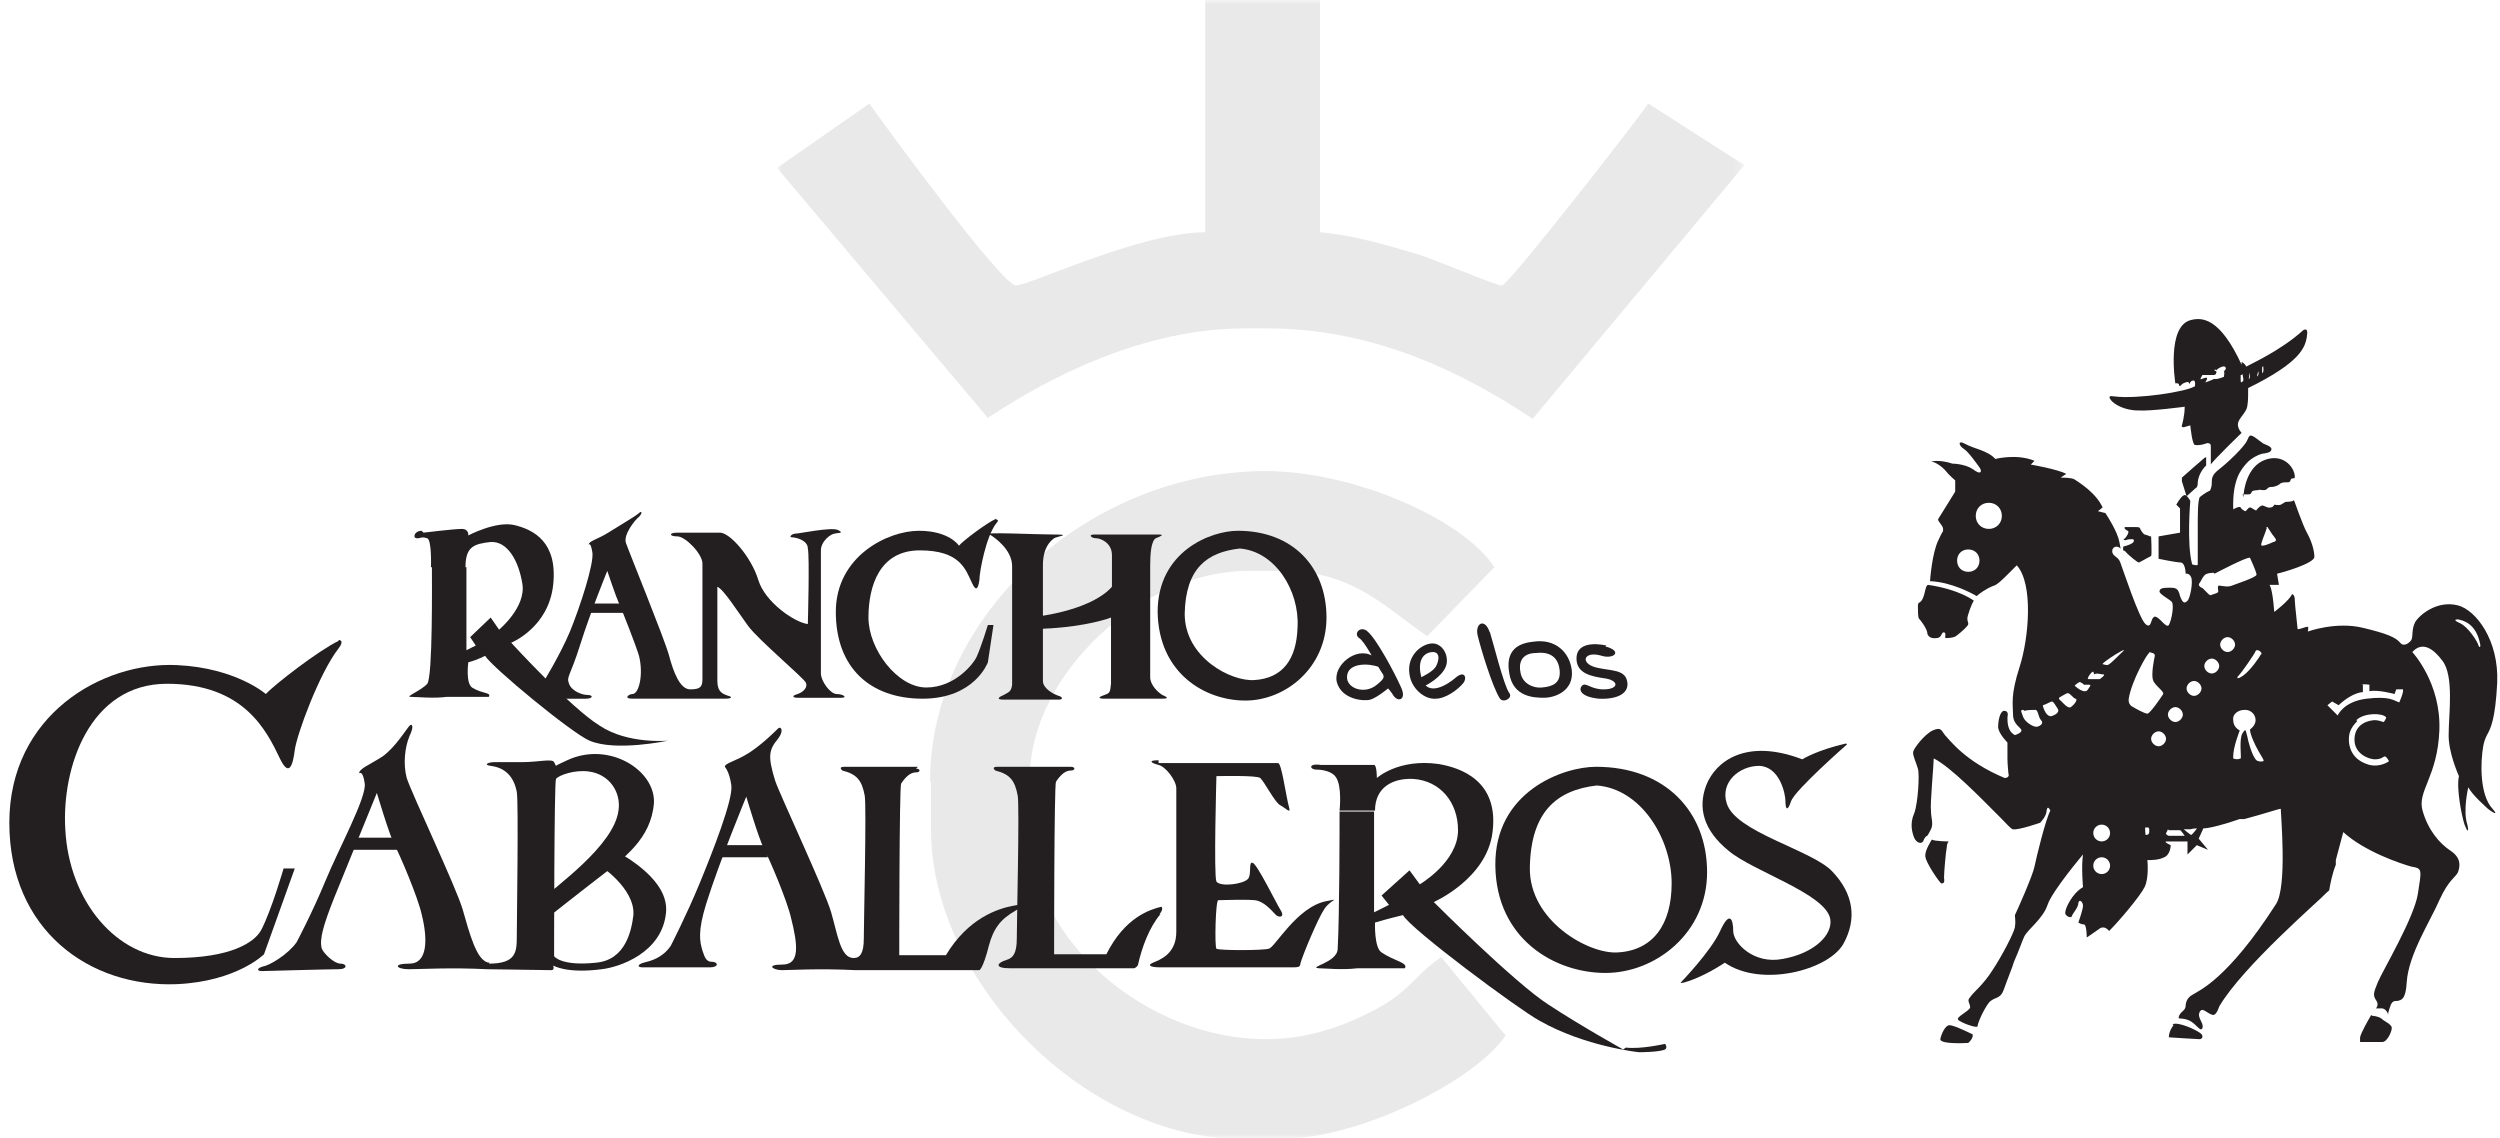 <?xml version="1.0" encoding="UTF-8"?>
<svg xmlns="http://www.w3.org/2000/svg" xmlns:xlink="http://www.w3.org/1999/xlink" id="Layer_1" data-name="Layer 1" version="1.1" viewBox="0 0 268 122">
  <defs>
    <style>
      .cls-1 {
        mask: url(#mask);
      }

      .cls-2 {
        opacity: .1;
      }

      .cls-3 {
        fill: #fff;
        fill-rule: evenodd;
      }

      .cls-3, .cls-4 {
        stroke-width: 0px;
      }

      .cls-5 {
        mask: url(#mask-1);
      }

      .cls-4 {
        fill: #231f20;
      }
    </style>
    <mask id="mask" x="83.3" y="0" width="103.7" height="122" maskUnits="userSpaceOnUse">
      <g id="mask-2">
        <polygon id="path-1-2" data-name="path-1" class="cls-3" points="83.3 0 187 0 187 122 83.3 122 83.3 0"></polygon>
      </g>
    </mask>
    <mask id="mask-1" x="83.3" y="0" width="103.7" height="122" maskUnits="userSpaceOnUse">
      <g id="mask-4">
        <polygon id="path-3" class="cls-3" points="83.3 0 187 0 187 122 83.3 122 83.3 0"></polygon>
      </g>
    </mask>
  </defs>
  <g id="ranchos-sun-logo">
    <g id="Group">
      <g id="Brand-_-Logo-_-Property-_-White-Logo" data-name="Brand-/-Logo-/-Property-/-White-Logo" class="cls-2">
        <g id="sun-c-vector_teal" data-name="sun-c-vector teal">
          <g id="Fill-1-Clipped">
            <g class="cls-1">
              <path id="Fill-1" class="cls-4" d="M129.2,24.9c-7,0-18.8,5.7-20.3,5.7s-14.4-17.6-15.7-19.5l-9.9,6.9,22.6,26.8c6.6-4.4,16.7-9.6,27.6-9.6h2.3c11.7,0,21.3,4.9,28.5,9.7l22.7-27.2-10.3-6.6c-1.3,1.9-15,19.5-15.7,19.5s-7.7-3-9.2-3.4c-3.1-.9-6.7-2-10.3-2.3V0h-12.3v24.9"></path>
            </g>
          </g>
          <g id="Fill-3-Clipped">
            <g class="cls-5">
              <path id="Fill-3" class="cls-4" d="M99.8,83.8v5c0,16.7,16.8,33.3,33.3,33.3h4.2c8.5,0,20.9-6.3,24.1-11.1l-6.9-8.4c-3.1,2.1-3.3,3.8-7.8,6-3,1.5-6.6,2.8-11,2.8-12.7,0-25.3-10.6-25.3-22.6v-5.4c0-11,11.9-22.2,23.4-22.2h3.8c7.5,0,11.1,4.1,15.4,7l7.2-7.4c-3.5-5.3-15.3-10.3-24.5-10.3-18.8,0-36,15.3-36,33.3"></path>
            </g>
          </g>
        </g>
      </g>
      <path id="Fill-1-2" data-name="Fill-1" class="cls-4" d="M45.4,57.1s3.3-.4,4.1-.4.7.7.7.7c0,0,3-1.6,5-1.1s4.6,1.8,4.1,6.4c-.5,4.6-4.5,6.2-4.5,6.2,0,0,6.4,7,9.5,8.9,3,2,7.3,1.6,7.3,1.6,0,0-5.6,1.2-8.4,0-1.9-.8-10.5-7.9-11.2-9.1,0,0-.7.4-1.8.7,0,0-.3,2.2.4,2.7,1.1.7,2.1.5,1.8,1,0,0-3.9,0-4.5,0-1.4.2-3.3,0-3.9,0s1.2-.7,1.8-1.4.5-11.1.5-12.5h3.7v8.9l1-.5-.6-.9,2.2-2.1.9,1.3s2.9-2.4,2.5-4.9c-.4-2.5-1.6-4.6-3.4-4.5-1.8.2-2.7.5-2.7,2.7s0,0,0,0h-3.7s.1-2.9-.4-3.1c-.7-.2-.6,0-1.1,0s-.3-.8.5-.8"></path>
      <path id="Fill-2" class="cls-4" d="M63.1,58.4c0-.4,1-.6,2.1-1.3,1.1-.7,3-1.8,3.3-2.1.3-.3.4,0,0,.4-.4.3-1.7,1.9-1.4,2.8.3.9,4.1,10.2,4.6,12,.5,1.9,1.2,3.7,2.3,3.7s1.3-.3,1.3-1.1v-12.4c0-1-1.8-2.9-2.7-2.9s-.9-.4,0-.4c.8,0,3.6,0,4.6,0,1,0,3.3,2.5,4.1,5.1.7,2.3,3.8,4.5,5.3,4.7,0,0,.2-7.3,0-8.1,0-.9-1.3-1.2-1.7-1.2s0-.4.4-.4,3.7-.7,4.5-.4c.8.4,0,.3-.3.4-.4,0-1.5.8-1.5,1.8v13.2c0,.8,1,2.2,1.7,2.2s1.2.4.5.4h-4.7c-.5,0-.7-.2,0-.4.6-.2,1.1-.7.9-1.2-.2-.5-5.1-4.6-6.2-6.1-1.1-1.5-2.6-3.9-3.3-4.2v10.1c0,1.2.6,1.4,1.2,1.6.4.1.4.3-.4.3-.5,0-8.9,0-9.9,0s-.4-.5,0-.5c.7,0,1.2-2.1.7-4.1-.4-1.3-1.7-4.6-2.1-5.5-.4-.9-1.3-3.6-1.3-3.6,0,0-1.8,4.4-2.9,7.9-1.1,3.5-1.5,3.4-1.2,4.2s1.4,1.2,2,1.2.6.4-.2.4h-4.6v-1.7c0,0,1.8-2.9,2.9-5.5,1.1-2.7,2.6-7.3,2.4-8.5-.2-1.2-.4-.8-.4-.8"></path>
      <polyline id="Fill-3-2" data-name="Fill-3" class="cls-4" points="63.2 64.7 67.1 64.7 67.1 65.7 63 65.7 63.2 64.7"></polyline>
      <path id="Fill-4" class="cls-4" d="M106.8,55.6c-1.1.5-3.6,2.4-4,2.9,0,0-1-1.6-4.3-1.6s-8.9,2.7-8.9,8.7,3.7,9.3,9.3,9.3,7-3.9,7-3.9l.6-4h-.6s-.7,2.3-1.2,3.4c-.3.7-2.3,3.3-5.4,3.3s-6.2-4.1-6.2-7.5,1.2-7.2,5.5-7.2,4.9,2,5.6,3.5c.5,1.1.7.4.8-.4,0-.8.7-4.6,1.8-6,.4-.4,0-.4,0-.4"></path>
      <path id="Fill-5" class="cls-4" d="M105.9,57.3c-.6-.3,5.1,0,7.1,0s.3.2,0,.4c-.4.3-1.2,1-1.2,2.9v5.4s5.3-.7,7.4-3.1c0,0,0-2.1,0-3.4s-1.2-1.8-1.7-1.8-.9-.4-.2-.4,6.2,0,6.9,0,.2.2-.3.4c-.5.3-.6,1.7-.6,2.9v12c0,.8.8,1.6,1.3,1.9.7.3.6.4,0,.4h-6.2c-.8,0-.6-.2,0-.4.6-.2.6-.3.7-1.2,0-.8,0-6.5,0-7.1,0,0-2.5,1-7.3,1.2v5.6c0,.8,1.1,1.4,1.7,1.6.4.1.5.4,0,.4-.8,0-5,0-5.9,0s-.5-.3,0-.5c.5-.3.8-.3.9-1.1,0-.8,0-12,0-12.7,0-1.8-1.9-3.1-2.4-3.4"></path>
      <path id="Fill-6" class="cls-4" d="M132.9,58.8c-3.5.4-5.8,2.1-5.9,7,0,4.7,5,7.3,7.5,7.1,3-.2,4.5-2.2,4.6-5.7.2-3.9-2.4-8.1-6.2-8.4l-.2-1.9c5.9,0,9.5,3.9,9.5,9.3s-4.4,8.9-8.7,8.9-9.3-2.9-9.4-9.5c0-6.5,5.7-8.7,8.6-8.7l.2,1.9"></path>
      <path id="Fill-7" class="cls-4" d="M146.6,67.7c.9.7,2.9,4.4,3.6,6,.6,1.3-.3,1.6-.8.9-.3-.5-.6-.8-.6-.8,0,0-1.2,1-1.9,1.2-.7.2-3.1,0-3.6-1.9-.4-1.8,2.1-3.8,3.8-2.8s1.7,1.6.7,1.2-3.3-.5-3.4,1c-.1,1.3,1.9,2,3.2.9,1-.8.8-.9.4-1.5-.8-1.3-1.7-3.1-2.3-3.5-.6-.4,0-1.3.8-.8"></path>
      <path id="Fill-8" class="cls-4" d="M152.8,73.5c.6-.3,2.2-1.3,2.3-2.5.1-1.2-.8-2.2-1.8-2-1.2.2-2.5,1.5-2.2,3.3.2,1.5,1.6,2.7,2.8,2.6,1.1,0,2.4-1,2.9-1.6.5-.5.3-1.5-.7-.7-.9.8-3.1,2.2-3.7.1-.6-2.1.4-2.8,1.2-2.8s.7.9.3,1.6c-.4.6-1.6,1.1-1.7,1.2-.5.3.3,1,.6.8"></path>
      <path id="Fill-9" class="cls-4" d="M159.7,67.7c.3.9,1.5,5.8,2.1,6.6.4.5-.6,1.1-1,.6-.8-1.2-2.1-5.5-2.4-6.8s.8-1.9,1.3-.3"></path>
      <path id="Fill-10" class="cls-4" d="M172.2,69.2s-3.2-.8-3.2,1.4c0,1.6,1.6,1.9,2.9,2.1,1.7.2,1.7,1.2,0,1.2-1.4,0-1.9-.8-2.3-.4-.4.4-.2,1.2,1.8,1.4,2,.1,3.4-.6,3-2-.3-1.1-1.7-1-3.1-1.3-2-.4-1.6-1.9.4-1.3,1.3.4,2.3-.5.4-1"></path>
      <path id="Fill-11" class="cls-4" d="M164.7,70c1.8-.2,2.4.8,2.5,1.9.1,1.3-.7,1.7-1.9,1.8-.9.1-2.1-.4-2.3-1.6-.2-.9,0-2.1,1.7-2.1l-.4-1.2c-1.9.2-2.9,1.2-2.5,3.4.4,2.5,2.6,2.6,3.7,2.6,1.3,0,3.2-.8,3-2.9-.2-1.9-1.7-3.5-4.2-3.1l.4,1.2"></path>
      <path id="Fill-12" class="cls-4" d="M36.3,68.7c-2.1,1-6.9,4.7-7.8,5.7,0,0-3.2-2.8-9.5-3.1-8.1-.4-18,5.4-18,16.9s8.6,17.7,18,17.3c6.4-.3,9.3-3.2,9.3-3.2l3.3-9.2h-1.2s-1.3,4.5-2.4,6.6c-.7,1.3-3.2,3-9.3,3s-11.3-6-11.7-13.8c-.4-6.6,2.6-15.6,10.9-15.6s10.7,5.1,12.1,8c1,2.1,1.4.7,1.6-.9.2-1.6,2.6-8.2,4.7-10.9.7-.9,0-.9,0-.9"></path>
      <path id="Fill-13" class="cls-4" d="M52.5,103.2c-1.4,0-2.2-3.3-2.9-5.7-.7-2.4-5.5-12.5-6-14.1-.4-1.5-.2-3.3.3-4.5.5-1,.3-1.4,0-1.1-.3.3-1.5,2.3-2.9,3.3-1.4.9-2.5,1.3-2.5,1.8,0,0,.4-.4.6,1.1s-2.8,7-4.2,10.4c-1.4,3.4-3.1,6.6-3.1,6.6-.9,1.3-2.9,2.5-3.6,2.6-.7.2-.7.5-.1.5,0,0,7.2-.2,8.2-.2s.9-.6.2-.6-1.8-1.1-2-1.6c-.3-1,.2-2.6,1.3-5.4,1.8-4.4,4.6-11.3,4.6-11.3,0,0,1.3,4.4,1.9,5.6.6,1.1,2.5,5.6,2.9,7.4.7,2.8.6,5.3-1.3,5.3s-1.4.6-.1.6,4.5-.2,8.4,0c.5,0,6.5.1,6.9.1s.2-.5.2-.5c0,0,1.4.9,5.2.4,1.8-.2,6.5-1.7,6.9-6.1.3-3.4-4.2-5.9-5.4-6.6l-1.8,1.5s3.9,2.5,3.7,5.4c-.2,1.6-.8,4.8-4,5.1-3.8.4-4.5-.7-4.5-.7,0,0,0-18.6.2-19,.3-.4,2-1,3.5-.8,2.3.3,3.5,2.3,3.2,4.2-.5,3.8-6.9,8.2-7.9,9.3-1,1.1-.4,1.5-.4,1.5l.3,1s3.4-2.7,6-4.7c2.6-2,5.5-4.1,5.8-7.9.2-3.5-4.8-6.7-9.3-4.6-1.3.6-1.2.6-1.2.6,0,0,0,0-.2-.4s-1.7,0-3.4,0-2.3,0-3,0c-.7,0-1.2.3-.4.4,1.6.2,2.5,1.2,2.8,2.8.2,1.1,0,13.8,0,15.5s-.1,2.9-3,2.9"></path>
      <polyline id="Fill-14" class="cls-4" points="37.8 89.8 42.9 89.8 42.9 91.1 37.6 91.1 37.8 89.8"></polyline>
      <path id="Fill-15" class="cls-4" d="M98.4,82.2c-1.7,0-7.2,0-7.9,0-.7,0-.2.4-.2.4,1.6.4,2.1,1.1,2.4,2.7.2,1.1-.1,13.7-.1,15.3s-.4,2.1-1.1,2.1c-1.4,0-1.7-2.5-2.4-4.9-.7-2.4-5.5-12.6-6-14.1-.8-2.6-.7-3.3.3-4.5.7-.9.3-1.4,0-1.1-.3.3-1.7,1.7-3.1,2.6-1.4.9-2.6,1.1-2.6,1.5,0,0,.5.5.7,2s-2,7.1-3.4,10.5c-1.4,3.4-3.1,6.7-3.1,6.7-.9,1.3-2.1,1.6-2.9,1.8-.7.2-.7.5-.1.5,0,0,6.2,0,7.2,0s.9-.6.2-.6-.8-.7-1-1.2c-.3-1-.5-2.1.4-5,1.4-4.5,4.3-11.5,4.3-11.5,0,0,1.3,4.4,1.9,5.6.6,1.1,2.5,5.6,2.9,7.4.7,2.8,1,5-.9,5s-1,.6-.1.6,4-.2,7.9,0c.5,0,12.9,0,13.3,0,0,0,.4-.2,1-2.6.5-1.9,1.3-2.9,2.9-3.8,1.4-.8,1.3-.8-.3-.5s-4.8,1.3-7.2,5.3h-5c0,0,0-18,.2-18.4.6-.9,1.1-1.2,1.6-1.2s.5-.4,0-.4"></path>
      <polyline id="Fill-16" class="cls-4" points="77.3 90.6 82.3 90.6 82.3 91.9 77 91.9 77.3 90.6"></polyline>
      <path id="Fill-18" class="cls-4" d="M124.3,98c.5-.6.2-.8.2-.8-1.2.3-3.9,1.1-5.9,5.1h-5.6s0-18.1.2-18.5c.6-.9,1.1-1.2,1.6-1.2s.5-.4,0-.4c-1.7,0-7.2,0-7.9,0-.7,0-.2.4-.2.4,1.6.4,2.1,1.1,2.4,2.7.2,1.1-.1,13.7-.1,15.3s-.4,2.1-1.1,2.3c-1,.3-1.4.9.4.9.5,0,13,0,13.3,0,.4-.2.4-.4.4-.4.4-1.8,1.2-4,2.4-5.4"></path>
      <path id="Fill-19" class="cls-4" d="M124.2,81.8h12.8c.4,0,.8,3.3,1.2,4.8.2.7-.4,0-1-.3-.6-.4-1.6-2.4-2.1-2.9-.4-.3-4.2-.2-4.7-.2,0,0-.3,10.7,0,11.3.4.6,2.9.3,3.4-.3.4-.5,0-1.9.5-1.7.5.2,2.5,4.3,3,5.1.5.8-.3.8-.6.4-.4-.4-1.2-1.4-2.2-1.5s-3.6,0-3.9,0-.4,5-.2,5.2c.2.2,5,.2,5.6,0,.6,0,3-4.5,6.2-5.1,1.6-.3.5-.2-.2.8-.7,1-2.4,5.1-2.6,5.9,0,.4-.3.4-1,.4s-13.1,0-14,0c-1,0-1.5-.2-.8-.5.7-.3,2.5-.9,2.5-3.3v-15.4c0-.8-1.1-2.3-1.9-2.5-.8-.2-1.2-.5,0-.5"></path>
      <path id="Fill-20" class="cls-4" d="M174,112.5s-4.5-2.5-8-4.8c-3.6-2.3-12.3-11-12.3-11,0,0,5.7-2.5,6.3-7.5.7-5.5-3.4-6.9-5.8-7.3-4.3-.6-6.6,1.5-6.6,1.5,0,0,0-1.4-.3-1.4-1.1,0-5.7,0-5.7,0-1.4-.2-1.2.5-.5.5s1.7.2,2.1.8c.7,1,.4,3.6.4,3.6h3.8s0,2.5,0,0,1.9-3.5,4.1-3.4c2.9.2,4.8,2.5,4.8,5.5,0,3.4-4.1,5.8-4.1,5.8l-1.1-1.5-3,2.7.8,1-1.6.8v-10.8c0,0-3.7,0-3.7,0,0,1.7,0,11.1-.2,14.7,0,1.5-3.3,2-2,2.1.6,0,2.5.2,4.1,0,.7,0,5.1,0,5.1,0,.4-.6-1.2-.8-2.5-1.7-.8-.5-.7-3.2-.7-3.2,1.3-.4,3-.8,3-.8.8,1.5,12.4,10.1,14.6,11.3,4.9,2.8,10.7,3.4,10.7,3.4,0,0,2.2,0,2.8-.3.3-.2,0-.6,0-.6,0,0-2.6.6-4.2.4"></path>
      <path id="Fill-21" class="cls-4" d="M171.2,84.2c-4.4.5-7.1,2.9-7.2,8.8-.1,5.7,6.3,9.3,9.4,9.1,3.8-.2,5.8-3,5.8-7.4,0-4.8-3.3-10.2-8.1-10.5v-2c7.4,0,11.9,4.8,11.9,11.3s-5.5,10.8-10.9,10.8-11.7-3.6-11.8-11.5c-.1-7.9,7.2-10.6,10.8-10.6v2"></path>
      <path id="Fill-22" class="cls-4" d="M198,79.8s-5.6,4.9-6,6.1c-.4,1.2-.6.8-.6,0s-.6-3.7-2.8-3.8c-2.2,0-4.2,1.8-3.5,4,.9,3.1,9.1,5,11.3,7.3,2.3,2.4,2.7,5.1,1.2,7.8-1.6,2.8-8.8,4.7-12.7,2,0,0-1.6,1.1-3.4,1.8-1.6.6-1.3.3-1.3.3,0,0,3.2-3.3,4.2-5.5,1-2.2,1.4-1.3,1.4,0s2.2,3.6,5.3,3c3.4-.6,5.4-2.6,5.1-4.3-.5-2.7-8.3-5.1-10.9-7.3-2.7-2.2-3.3-4.6-2.4-7,1-2.6,4.3-5.1,10.3-2.8,0,0,1.6-1,4.7-1.7"></path>
      <path id="Combined-Shape" class="cls-4" d="M240.3,38.8s.3.1.5.5h0c.3-.2,3.7-1.7,6.1-3.9,0,0,.6-.4.4.6,0,0,0,0,0,.1h0c-.2,1.1-.6,2.7-6.3,5.5,0,0,0,0,0,.1v.3c0,.6,0,1.5-.2,1.9-.3.6-.9,1.1-.9,1.6s.4.9.4.9c0,0-3.1,3-3.3,3.4v-1.9c0-.2,0-.4-.4-.4,0,0-.7.3-1.3.2-.3,0-.5-2.1-.5-2.1l-.7.2c-.3,0-.2-.2-.2-.2,0,0,.3-1,.3-2,0,0-3.7.5-5,.4-1.5,0-2.6-.7-2.9-1.1-.3-.4-.2-.5.4-.4,2.4.3,7.7-.5,8.6-1.1,0,0,.1-.7-.2-.6-.3,0-.4.4-.4.4,0,0,0-.4-.4-.2-.5.1-.6.6-.7.3,0-.3-.4-.2-.4-.2,0,0-1-6.2,1.7-6.8,1.2-.3,3.1-.2,5.4,4.8ZM237.6,39.7h0c0,0-.2-.2-.2,0,0,.1.2,0,.2.2,0,0,0,.3-.3.3s-1,0-1.2,0c-.1.2-.4.6,0,.4.5-.2.5-.1.5,0s-.2.4-.2.4c0,0,.6-.2,1-.4.1,0-.1,0-.1,0h0c0,0,.1,0,.1,0h0c0,.1.5,0,1-.2,0,0,.1-.5,0-.6,0,0,.4-.3.1-.5-.2-.1-.8.2-.9.4ZM240.3,40.2c0,0-.2,0-.1,0,0,.1,0,.3,0,.5,0,.2,0,.4.2.2.2-.1,0-.6,0-.8ZM241.2,39.9c0,0-.1,0-.1.1,0,.1,0,.2,0,.4,0,.2-.1.3,0,.2.2-.1,0-.6,0-.7ZM242.1,39.6c0,0,0,0,0,0,0,.1,0,.2-.1.5s0,.3,0,.2c.2-.1.1-.6,0-.8ZM242.7,39.2c0,0-.2.1-.2.2,0-.3,0,.5,0,.3,0,.3,0,.4.1.2.1-.2,0-.6,0-.8ZM243.5,38.8c0,0-.2,0-.1,0,0,.1,0,.2,0,.5h0c0,.3,0,.5,0,.3,0-.2,0-.6,0-.8Z"></path>
      <path id="Fill-24" class="cls-4" d="M236.5,49v.9s-.8.7-.9,1.8c0,.6-.2.6-.2.6l-1,.9-.5-1.6s0-.3,0-.4c.2-.2,2.4-2.1,2.4-2.1"></path>
      <path id="Combined-Shape-2" data-name="Combined-Shape" class="cls-4" d="M242.3,47.4c.6.3,1.1.4,1.2.7,0,.3-.2.4-.7.5-.5,0-1.5.5-2,1.1-.5.6-1.5,1.6-1.4,4.9,0,0,.7-.4.8-.2,0,.1.4.4.5.4.1,0,.3-.4.5-.4.2,0,.6.4.7.3,0-.1.5-.6.7-.5.1,0,.5.3.8.2.3,0,.4-.3.4-.3,0,0,.5.1.7,0,.2-.1.5-.3.5-.3,0,0,.9,0,.9-.2h0c0-.1.9,2.6,1.4,3.5.5.9.8,1.9.8,2.6s-3.5,1.7-4,1.8h0s.2,1.2.2,1.2h-1c0,.1.3.2.5,2.9,0,0,1.6-1.2,1.9-1.9,0,0,.3,0,.3.6,0,.5.3,2.9.3,3.1s1-.3,1.1-.2c.1,0,0,.5,0,.5,0,0,3-1.1,5.9-.4,2.5.6,3.5,1,4,1.6.4.5,1,0,1.2-.3.2-.4,0-1.1.4-1.9.4-.7,2.3-2.4,4.6-1.8,1.9.5,4.4,3.7,4.2,8.3-.2,3.9-.7,4.9-1.1,5.6h0c-.2.4-.3.7-.4,1.2-.3,1.7-.4,5.2,1,6.7.7.8,0,.4-.5,0-.3-.3-1.6-1.4-2.1-2.3,0,0-.6,2.5-.1,4,.2.9,0,.8-.3,0-.3-.9-.9-3.9-.6-5.2,0,0-1.2-2.6-1.1-4.6,0-2,.6-6.2-.7-7.8-1.2-1.6-2.3-1.9-3.2-.9,0,0,3.1,3.3,2.9,8.4-.2,5-2.4,6.5-1.8,8.6.6,2.1,1.8,3.5,3,4.3,1.2.8,1,1.7.8,2.3-.3.6-1,.8-2,3-1,2.3-3.3,5.8-3.5,8.8-.1,1.9-.6,1.9-1,2h-.1c-.2,0-.4,0-.6.4-.3.8-.3,1-.3,1.1h0s0,0,0,0c0-.2-.2-.6-.6-.7-.4,0-.7,0-.7,0,0,0,.4-.4,0-.9-.3-.5-.3-.7.2-1.9.5-1.2,3.9-6.9,4.3-9.5.4-2.6.5-2.7-.7-2.9-1.1-.3-5-1.6-7.3-3.7,0,0-.4,1.5-.8,3v.5c-.4,1-.6,2.1-.7,2.7h0c0,.1,0,0-.4.4-.4.5-8.9,7.8-11.4,12.1,0,0-.3,1-.7.9-.7-.2-1.1-.9-1.4-.3-.3.6.5,1.2.3,1.7-.2.5-.6-.4-1.4-.8-.9-.4-1.3,0-1.1-.5.2-.5.6-.5.7-1,0-.5.2-1,.8-1.3.6-.4,3.7-1.6,8.9-9.7,1.2-1.9.5-9.5.5-10.2h0c-.2,0-2,.6-3.9,1.1h-.5c-1.7.6-3.3,1-3.9,1l-.5,1.1,1,1.2h0c0,0-1.2-.5-1.2-.5l-1,1v-1.4c0,0-1.7,0-2.2,0-.5,0,.4.4.4.4,0,0,0,1-.7,1.3-.6.3-1.3.3-1.8.3,0,0,.2,1.9-.3,2.9-.5,1-2.7,3.6-3.8,4.7,0,0-.5-.7-1.1-.2-.7.5-1.3.9-1.3.9,0,0,0-1.4-.3-1.4s-.6-.2-.6-.2c0,0,.5-1.4.5-1.8s-.4-.8-.5-.3c0,.5-.6,1.1-.7,1.4,0,.3-.8,0-.7-.4,0-.4.7-2,1.9-2.7,0,0-.2-2.2,0-3.5,0,0-3.3,3.9-3.8,5.4-.5,1.5-2.1,2.6-2.5,3.4-.2.4-.6,1.6-1.1,2.7l-.2.6c-.4,1-.7,1.9-.9,2.4-.4,1.1-1,.7-1.6,1.4-.6.8-1.2,2.2-1.2,2.5s-1.9-.4-2.1-.7c-.2-.3,1.2-.9,1.3-1.3,0-.5-.4-.7,0-1.1.3-.5,1.4-1.3,2.4-2.9,1-1.5,2.3-4,2.4-4.6s0-1,0-1.3c.2-.4,1.9-4.2,2.1-5.2.2-1,1.2-5.1,1.7-6,0,0-.3-.7-.4,0,0,.6-.7,1.3-.7,1.3,0,0-2.3.8-2.9.7-.2,0-.6-.5-1.3-1.2l-.3-.3c-1.9-1.9-5.1-5.2-6.9-6.1h0c0,.6-.4,4.9-.3,5.6,0,.8.3,1.4,0,2s-.4.7-.4.7c0,0-.2,0-.4.5-.2.5-.8.2-1-.3-.2-.5-.5-1.5,0-2.6.4-1,.6-4.2.4-4.8-.2-.7-.6-1.5-.5-1.8,0-.3,1.2-1.9,2.1-2.3.9-.4.9,0,1.3.5.5.5,2.1,2.8,6.4,4.6,0,0,.6,0,.4-.5,0-.2-.1-.9-.1-1.6v-.4c0-.7,0-1.3,0-1.3,0,0-.9-.9-1-1.6,0-.8.2-1.7.6-1.8.4,0,.5.2.4.7,0,.5,0,1.5.8,1.9,0,0,.7-.2.7-.5s-.9-.6-.9-1.7-.3-2,.7-5.1c1-3.1,1.5-8.9-.3-10.9,0,0-.3.3-.7.7l-.2.2c-.6.6-1.2,1.2-1.6,1.3-.8.3-1.6.9-1.8,1.1,0,0,0,0,0,0h0c-.5-.3-2.7-1.5-5-1.6,0,0,.2-3,.9-4.4.4-.9.5-.9.5-1h0s0,0,0-.2c0-.4-.7-.9-.5-1.1.2-.3,1.8-2.9,1.8-2.9v-1.2c0,0-.7-.6-1-1-.4-.5-1.2-1-1.5-1s.7-.3,2.2.2c0,0,1.3,0,2.2.6.9.7,1,.2.7-.2-.3-.4-1.2-1.7-1.7-2-.5-.3-.7-1,.2-.5.9.5,2.4.7,3.2,1.6,0,0,2.3-.6,4.2.2l-.4.4s2.9.5,3.8,1l-.6.4h0c.3,0,1.2,0,1.5.2.3.2,2.3,1.4,3,3l-.5.4.8.2h0c.2.3,1.3,2,1.5,3.1.2,1.2.2.5-.3.5s-.6.6-.3.9c.3.3.5.3.7.8.2.5,2,6,2.7,6.6.7.6.5-.7,1-.8.5,0,1.2,1.3,1.5.9.3-.5.6-2.2.3-2.5-.3-.3-1.3-.8-1.3-1.1s.3-.4,1-.4,1,0,1.2.9c.3.8.5.8.8.5.3-.3.6-2,.4-2.5-.2-.5-.6-.4-.6-.4,0,0,0-1.1-.5-1.2-.5,0-2.4-.4-2.4-.4v-2.4c0,0,2.3-.4,2.3-.4v-2.6l-.4-.4s.5-.9.8-1c.3-.2.7.6.7.6,0,0-.4,4.6.2,6.8,0,0,.6.2.6,0,0,0,0-1.7,0-3.5v-.5c0-1.4,0-2.7.2-3.2,0,0,.6-.5,1.1-.7,0,0,.2-.3.2-.8s0-.9.8-1.5c.9-.7,2.7-2.4,3-3.1.2-.5.3-.5.3-.5h0s0,0,0,0c.3-.1.9.5,1.5.9ZM225.3,91.9c-.5,0-.9.4-.9.9s.4.9.9.9.9-.4.9-.9-.4-.9-.9-.9ZM225.3,88.4c-.5,0-.9.4-.9.9s.4.9.9.9.9-.4.9-.9-.4-.9-.9-.9ZM232.4,88.9s-.1.3-.2.4c0,.1,0,.2.3.3.2,0,1.7,0,1.7,0s-.4-.6-.5-.6-.2,0-.4,0h-.2c-.3,0-.6,0-.6,0ZM235.7,88.8c-.1,0-.6,0-.9.1h-.2c0,0-.1,0-.1,0-.1,0-.3,0-.4,0,0,0,.7.6.8.6.1,0,.7-.8.7-.8ZM230,88.7h0c-.1,0,0,.7,0,.8.2,0,.4,0,.4-.4s0-.4-.4-.4h0ZM252.7,77.3c-.8.8-.9,1.4-.9,2s.2,2,1.9,2.6c1,.4,2,0,2.4-.3,0,0-.3-.6-.5-.5-.1,0-.3.3-1,.3s-2.2-.6-2.2-2.1c0-1.4,1-2,2.1-2.1.6,0,.9.2,1,.2.1,0,.3-.4.3-.5h0c-.4-.5-2.4-.5-3.2.3ZM240.6,76.1c-.6,0-1.3.4-1.2,1.1,0,.8.7,1.1.7,1.1-.1.3-.7,1.8-.7,2.8v.2s0,0,0,0c0,0,.4.2.8,0,.1,0-.2-2.1.2-2.7.4-.6.3-.3.5.3.1.6.5,2,.9,2.5.1.2.6.3.8.2.2,0-.1-.4-.5-1.1-.4-.7-.9-1.8-.9-2.3,0,0,.6-.4.6-1,0-.6-.5-1.1-1.1-1.1ZM231.4,78.4c-.4,0-.8.4-.8.8s.4.8.8.8.8-.4.8-.8-.4-.8-.8-.8ZM216.9,76.1c-.4,0-.2.2,0,.8.2.5,1.1,1.1,1.5,1,.4-.1.7-.4.4-.7-.3-.3-.3-1.1-.6-1.1-.3,0-.8,0-1.2.1ZM233.2,75.8c-.4,0-.8.4-.8.8s.4.8.8.8.8-.4.8-.8-.4-.8-.8-.8ZM219,75.7h0c.2.7.6,1.3,1.1,1,.3-.1.7-.4.5-.7-.2-.3-.4-.7-.6-.8-.2,0-.6.3-1,.4ZM253.3,73.4v.8c.1,0-1-.1-2.6,1.4l-.7-.4-.5.4,1.1,1.1s.6-1.5,3.1-1.8c2.5-.3,2.9.2,3.5.4,0,0,.5-1.1.4-1.4h-.7c0-.1-.2.5-.2.5,0,0-1.8-.5-2.7-.3v-.7c-.1,0-.5-.1-.9,0ZM230.4,70c-.2,0-1.9,3-2.2,4.9,0,0-.1.5.3.8.5.3,1.4.8,1.7.8.3,0,1.5-1.8,1.7-2.1.1-.3-.9-.9-1.1-1.5-.2-.6.1-2.2.2-2.6,0-.3-.3-.3-.6-.4ZM220.8,74.8c-.2.1,0,.2.2.4.2.2.7.8,1,.6.3-.2.8-.8.5-.9-.2,0-.5-.5-.8-.6-.2,0-.6.3-1,.5ZM235.2,73c-.4,0-.8.4-.8.8s.4.8.8.8.8-.4.8-.8-.4-.8-.8-.8ZM223,73.1h0c-.1,0-.4.2-.6.4,0,0,.5.5,1,.6.3,0,.3,0,.5-.3s.3-.4,0-.4-.2,0-.3,0h-.2c-.1-.1-.2-.2-.3-.2ZM242.4,70.2c.2-.3-.5-.7-.6-.4-.1.3-1.5,2.3-1.8,2.6-.3.3-.2.5.5,0,.7-.5,1.7-1.9,1.9-2.3ZM224.4,72c-.2,0-.5.5-.5.5h0c0,.1-.2.3,0,.3.4,0,1,0,1.2,0,.3-.2.6-.5.4-.5-.3,0-.8-.2-1,0ZM237.1,70.6c-.4,0-.8.4-.8.8s.4.8.8.8.8-.4.8-.8-.4-.8-.8-.8ZM227.4,69.8c-.6.3-2.1,1.3-2,1.4.1,0,.5.2.7,0,.2-.1,1.2-1.1,1.3-1.2.1-.1.6-.5,0-.2ZM238.8,68.3c-.4,0-.8.4-.8.8s.4.8.8.8.8-.4.8-.8-.4-.8-.8-.8ZM263.5,66.4c-.1,0-.7,0,.2.4.9.4,1.9,2,2,2.4.1.3.2.1.2,0h0c-.4-2.4-1.9-2.7-2.4-2.8ZM237.3,61.4s-.8,0-1,.3c-.2.2-.3.5-.5.8-.2.2,0,.4.2.5.2,0,.8.9,1,.8s.8-.2.8-.4-.1-.4,0-.6c.1-.1.9.2,1.4,0,.5-.2,2.7-.9,2.7-1.2s-.7-1.8-.7-1.8c-.2-.2-3.8,1.7-3.8,1.7ZM211,58.9c-.7,0-1.2.5-1.2,1.2s.5,1.2,1.2,1.2,1.2-.5,1.2-1.2-.5-1.2-1.2-1.2ZM243,56.6c-.1.4-.6,1.5-.6,1.8,0,.3,1.1-.2,1.3-.3.2,0,.4-.2.2-.4,0,0-.2-.3-.3-.4l-.2-.3c-.1-.2-.3-.4-.3-.5-.1,0-.2.1-.2.1ZM213.2,53.9c-.8,0-1.4.6-1.4,1.4s.6,1.4,1.4,1.4,1.4-.6,1.4-1.4-.6-1.4-1.4-1.4Z"></path>
      <path id="Fill-26" class="cls-4" d="M254.2,108.8c-.3.5-1.1,1.9-1.2,2.4,0,.5,0,.5,0,.5,0,0,1.9,0,2.4,0s1-1.1,1-1.5-.8-.7-1.1-1c-.4-.3-1-.3-1-.3"></path>
      <path id="Fill-27" class="cls-4" d="M233,109.9s-.5.6-.5,1.3c0,0,3,.2,3.3.2s.5-.4,0-.7c-.4-.3-2.3-1.2-2.9-.9"></path>
      <path id="Fill-28" class="cls-4" d="M211.5,110.9s-2-1-2.5-1-.9,1-1,1.5c0,.6,3,.4,3,.4,0,0,.7-.6.4-1"></path>
      <path id="Fill-29" class="cls-4" d="M207.1,90s-.8,1.2-.7,1.8c0,.6,1.5,2.8,1.7,2.9.2,0,.4,0,.3-.6,0-.6.2-2.9.3-3.3,0-.4.2-.6.2-.6,0,0-1.5,0-1.8-.2"></path>
      <path id="Fill-30" class="cls-4" d="M240.5,53.3c0-.8.4-3.3,2.3-4,1.9-.7,3.1.7,3.2,1.7,0,.4,0,.2-.3.3-.2,0-.1.4-.4.4s-.6,0-.8.1c-.2.2-.6.4-1,.4s-.4.2-.6.3c-.2.1-.5,0-.7,0-.2.1-.6,0-.8.2-.1.2-.1.3-.4.3-.2,0-.6,0-.6,0"></path>
      <path id="Fill-31" class="cls-4" d="M230.6,57.5s.1,2,0,2.1c0,0-1.1.6-1.3.7-.2,0-1.1-.8-1.3-1-.2-.3-.4-.3-.4-.3v-.4c0,0,.8-.2,1-.4.2-.1.2-.4,0-.4s-.5,0-.7.1c-.2,0-.4,0-.1-.2.2-.2.5-.7.3-.8-.1,0-.5-.3-.3-.4.2,0,.9,0,1.1,0,.2,0,.4,0,.5.1,0,.1.3.6.5.7.1,0,.6.2.6.2"></path>
      <path id="Fill-32" class="cls-4" d="M206.7,62.7c-.3,0-.3.9-.6,1.5-.3.6-.5.2-.5.8,0,.5,0,1.1.1,1.3.2.2.8,1,.9,1.5,0,.4.4.7,1,.6.6,0,.5-.7.8-.6.3,0,0,.6.2.6s.9,0,1.2-.3c.4-.3,1.2-1,1.2-1.2,0-.2-.1-.3-.1-.6s.5-1.7.7-1.9c0,0-1.5-1.2-4.9-1.7"></path>
    </g>
  </g>
</svg>
